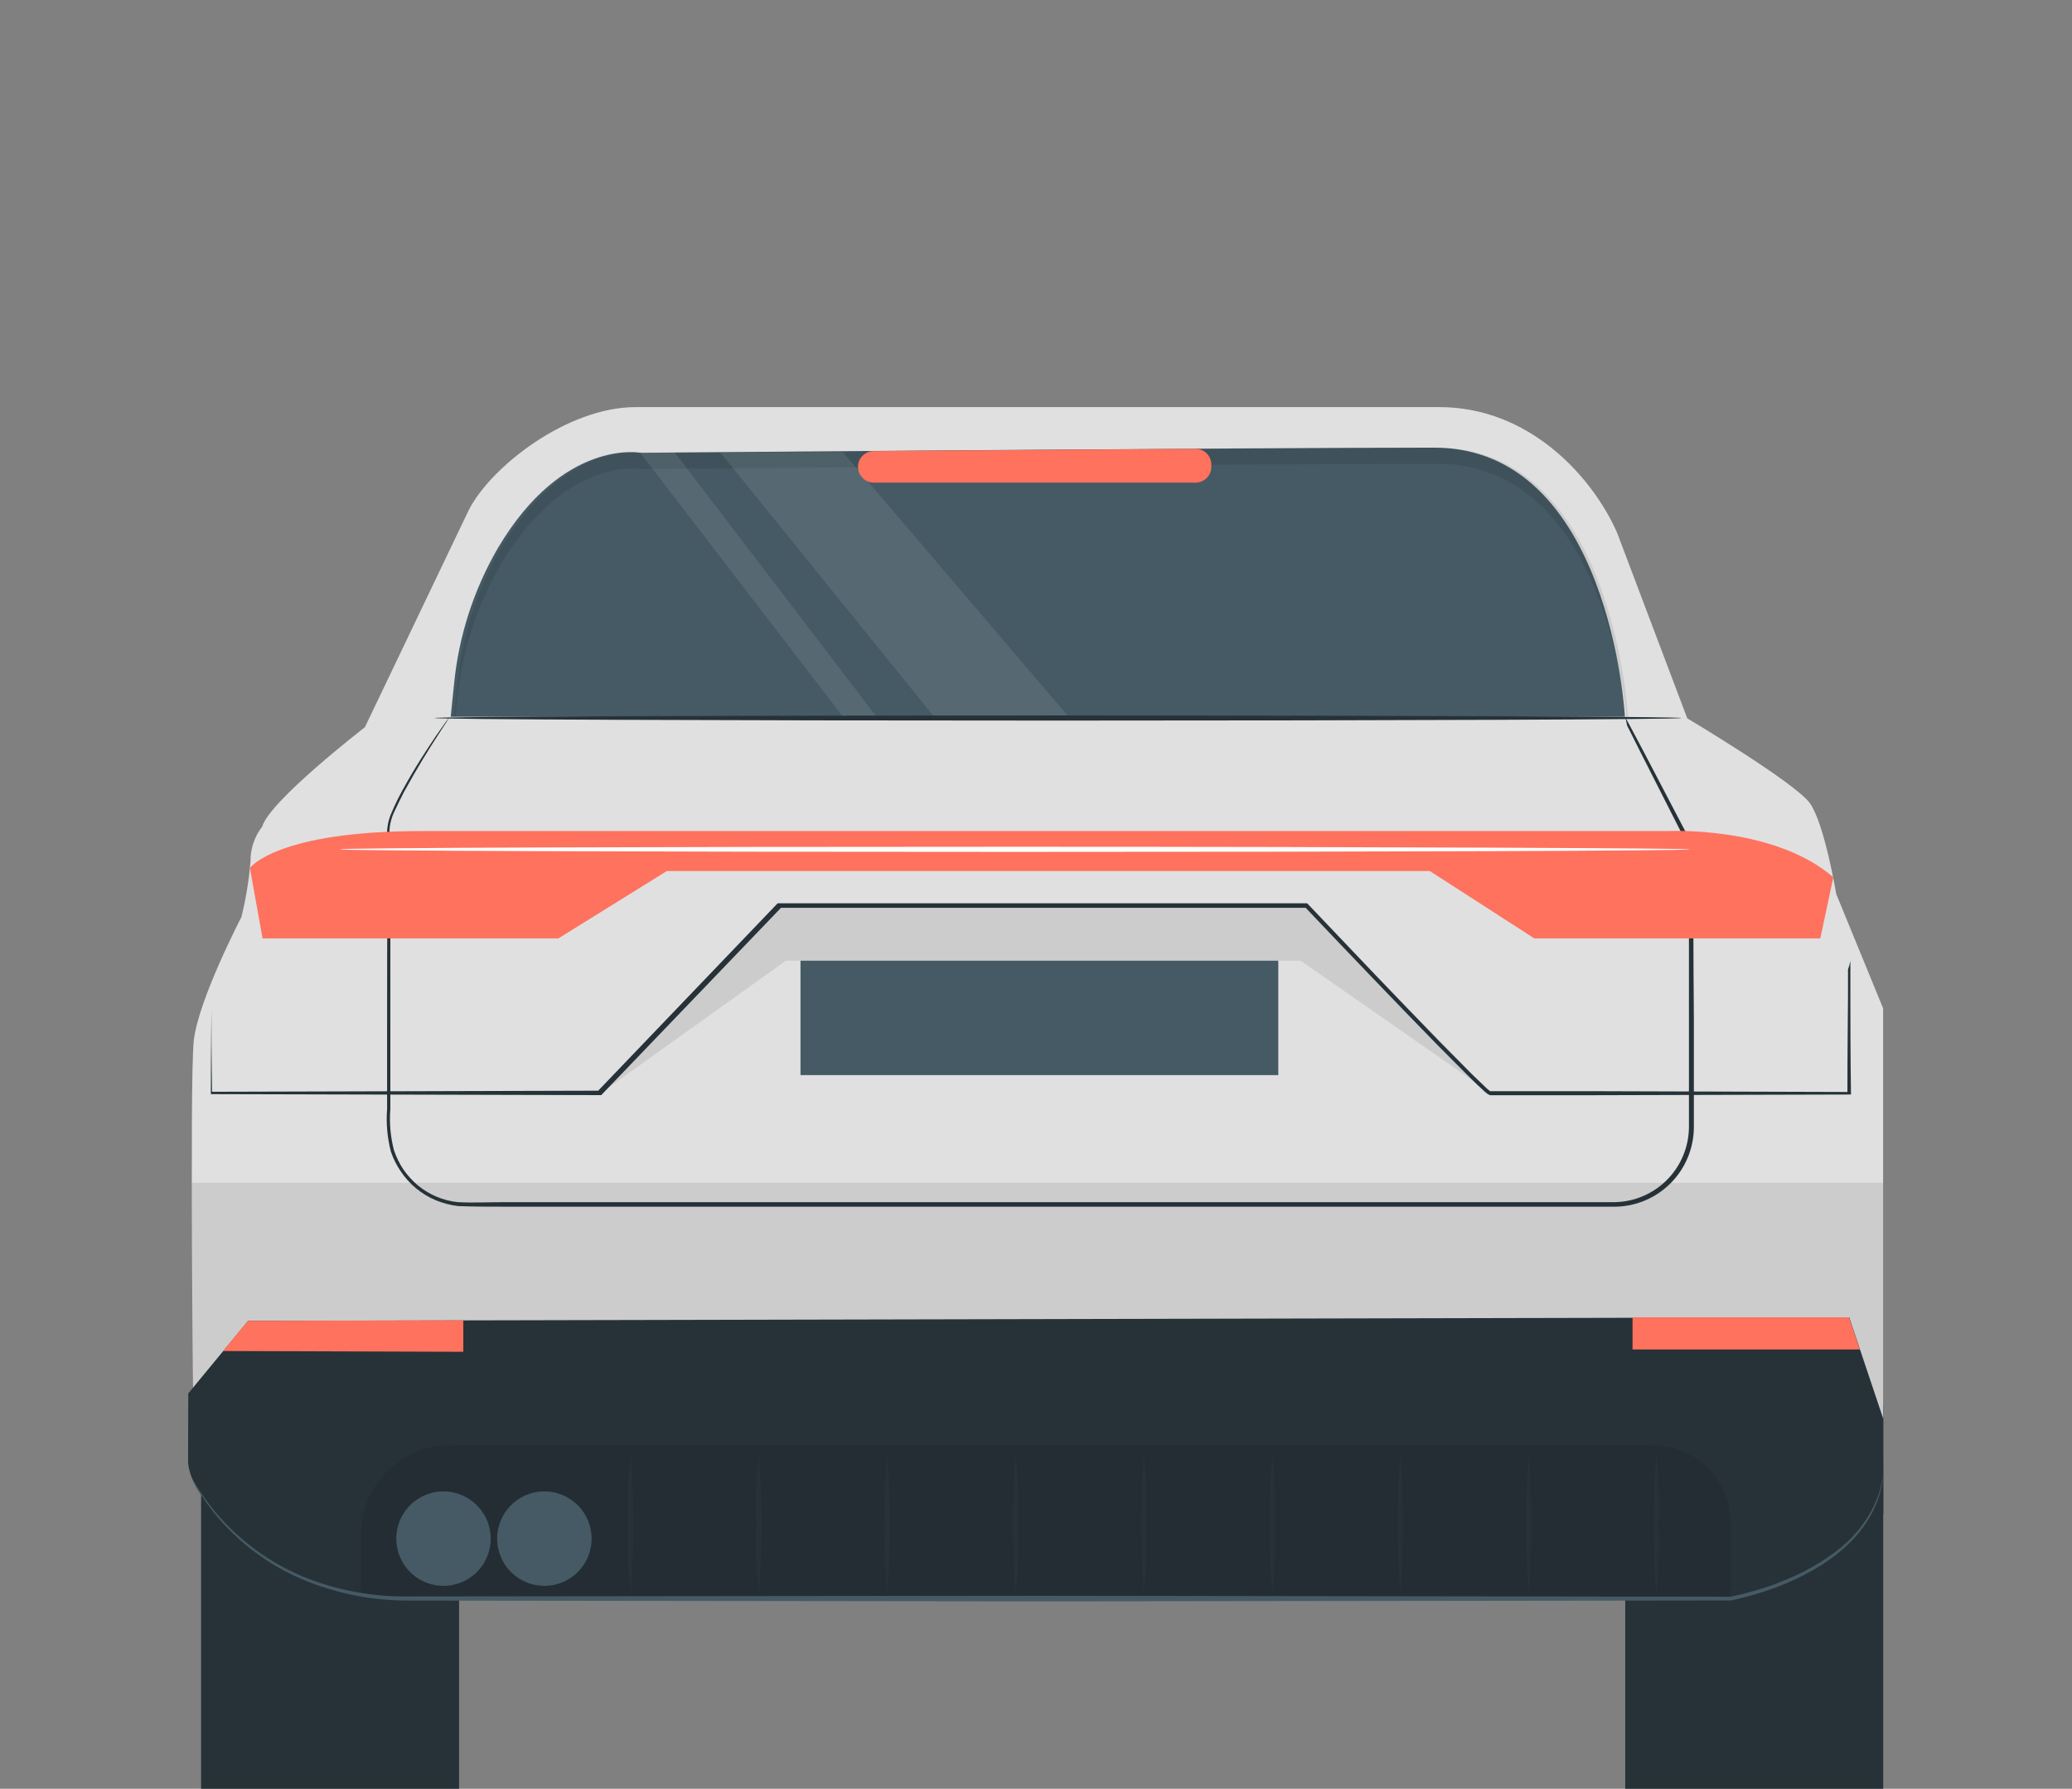 <svg width="336" height="290" viewBox="0 0 336 290" fill="none" xmlns="http://www.w3.org/2000/svg">
<rect x="0" y="0" width="336" height="290" fill="#808080" stroke="none"/>
<g clip-path="url(#clip0_1252_11080)">
<path d="M74.446 227.823H32.611V290H74.446V227.823Z" fill="#263238"/>
<path d="M305.386 227.823H263.551V290H305.386V227.823Z" fill="#263238"/>
<path d="M59.174 117.894C59.174 117.894 43.725 129.824 42.526 133.998C41.269 135.609 40.598 137.6 40.623 139.643C40.371 142.684 39.879 145.7 39.152 148.663C39.152 148.663 32.163 162.08 31.427 168.685C30.692 175.289 31.427 236.507 31.427 236.507H305.37V163.471L297.774 144.953C297.774 144.953 295.871 133.55 293.504 130.224C291.137 126.898 273.61 116.455 273.61 116.455L262.24 86.39C258.306 77.419 248.087 65.936 233.278 66H103.088C92.021 66 79.659 75.596 76.029 82.664L59.174 117.894Z" fill="#E0E0E0"/>
<g opacity="0.3">
<path opacity="0.3" d="M31.108 191.763H305.37V236.508H31.427L31.108 191.763Z" fill="black"/>
</g>
<path d="M73.087 116.199H263.503C263.503 116.199 261.12 72.573 232.559 72.573C203.997 72.573 103.823 73.405 103.823 73.405C103.823 73.405 91.334 71.022 80.779 88.789C76.802 95.607 74.357 103.208 73.614 111.066L73.087 116.199Z" fill="#455A64"/>
<g opacity="0.3">
<path opacity="0.3" d="M116.777 73.31L151.463 116.2H173.293L136.687 73.31H116.777Z" fill="white"/>
</g>
<g opacity="0.3">
<path opacity="0.3" d="M103.823 73.406L136.687 116.2H142.14L109.388 73.31L103.823 73.406Z" fill="white"/>
</g>
<path d="M263.503 116.199C263.503 116.199 263.775 116.647 264.255 117.559L266.398 121.589C268.269 125.187 271.019 130.448 274.586 137.245V137.341C274.586 144.953 274.586 154.372 274.682 165.279C274.682 170.732 274.682 176.569 274.682 182.742C274.67 186.116 273.341 189.351 270.978 191.759C268.615 194.167 265.405 195.556 262.032 195.631H168.783H97.97H81.978C79.387 195.631 76.893 195.631 74.334 195.535C73.064 195.388 71.821 195.065 70.64 194.576C68.335 193.601 66.367 191.972 64.979 189.89C64.305 188.901 63.767 187.825 63.38 186.692C62.801 184.438 62.596 182.104 62.772 179.783C62.772 175.29 62.772 170.988 62.772 166.862C62.772 158.642 62.772 151.206 62.852 144.665C62.852 141.467 62.852 138.348 62.772 135.55C62.711 134.182 62.986 132.821 63.571 131.583C64.083 130.4 64.611 129.297 65.171 128.289C67.377 124.227 69.392 121.269 70.736 119.254L72.335 116.983L72.911 116.231C72.911 116.231 72.751 116.519 72.415 117.031C72.079 117.543 71.551 118.342 70.912 119.35C69.6 121.381 67.713 124.371 65.49 128.433C64.963 129.457 64.435 130.544 63.891 131.711C63.335 132.905 63.082 134.218 63.156 135.534C63.252 138.348 63.267 141.387 63.3 144.649C63.3 151.206 63.3 158.642 63.3 166.862C63.3 170.988 63.3 175.295 63.3 179.783C63.119 182.04 63.319 184.31 63.891 186.5C64.262 187.582 64.767 188.614 65.394 189.57C66.061 190.533 66.852 191.404 67.745 192.161C69.596 193.697 71.862 194.649 74.254 194.896C76.685 195.024 79.276 194.896 81.834 194.896H97.826H168.639H261.872C265.065 194.833 268.108 193.526 270.351 191.253C272.595 188.979 273.862 185.92 273.882 182.726C273.882 176.553 273.882 170.716 273.882 165.263C273.882 154.356 273.882 144.937 273.882 137.325V137.421L265.886 121.668L263.839 117.591C263.711 116.695 263.503 116.199 263.503 116.199Z" fill="#263238"/>
<g opacity="0.3">
<path opacity="0.3" d="M97.378 177.24L126.516 146.839H212.025L241.786 177.24L210.905 155.746H127.443L97.378 177.24Z" fill="black"/>
</g>
<path d="M300.061 155.746C300.061 155.746 300.061 156.226 300.061 157.169C300.061 158.113 300.061 159.536 300.061 161.343C300.061 165.021 300.061 170.394 300.157 177.239V177.447H299.949L257.746 177.559H244.393H241.786C241.786 177.639 241.194 177.383 241.194 177.319L240.826 177.031C239.931 176.232 239.099 175.432 238.236 174.568L233.118 169.435C226.258 162.414 219.077 154.914 211.609 147.046L211.913 147.174H126.484L126.772 147.046C116.361 157.889 106.574 168.092 97.602 177.431L97.506 177.543H97.347L34.386 177.383H34.194V177.191C34.194 171.242 34.274 166.668 34.29 163.534C34.29 162.009 34.29 160.842 34.29 160.032C34.29 159.248 34.29 158.848 34.29 158.848C34.29 158.848 34.29 159.248 34.29 160.032C34.29 160.815 34.29 162.015 34.29 163.534C34.29 166.732 34.29 171.242 34.386 177.191L34.194 176.999L97.154 176.823L96.899 176.935L126.004 146.55L126.116 146.438H211.961L212.089 146.566C219.525 154.402 226.69 161.919 233.534 168.955L238.636 174.105C239.483 174.936 240.331 175.704 241.178 176.535L241.498 176.791L241.594 176.871C241.594 176.871 241.594 176.871 241.594 176.983V176.903H257.586L299.789 177.031L299.581 177.239C299.581 170.394 299.661 165.021 299.677 161.343C299.677 159.541 299.677 158.15 299.677 157.169C300.013 156.226 300.061 155.746 300.061 155.746Z" fill="#263238"/>
<path d="M207.291 155.747H129.81V174.298H207.291V155.747Z" fill="#455A64"/>
<path d="M30.532 225.904L40.239 214.134L299.869 213.559L305.402 230.046V245.527L282.582 259.232H58.502C58.502 259.232 31.731 248.837 30.5 237.179L30.532 225.904Z" fill="#263238"/>
<g opacity="0.3">
<path opacity="0.3" d="M267.981 234.284H73.087C71.172 234.282 69.276 234.657 67.507 235.389C65.737 236.12 64.129 237.193 62.775 238.546C61.42 239.899 60.346 241.505 59.612 243.274C58.879 245.043 58.502 246.938 58.502 248.853V258.56L68.513 259.28H280.663V246.95C280.663 245.285 280.334 243.637 279.697 242.099C279.059 240.562 278.125 239.165 276.947 237.988C275.769 236.812 274.371 235.879 272.833 235.244C271.294 234.608 269.646 234.282 267.981 234.284Z" fill="black"/>
</g>
<path d="M79.579 249.427C79.583 250.943 79.136 252.426 78.296 253.687C77.457 254.949 76.261 255.934 74.862 256.516C73.462 257.098 71.922 257.252 70.435 256.958C68.948 256.664 67.581 255.936 66.508 254.866C65.436 253.795 64.704 252.43 64.408 250.944C64.111 249.457 64.261 247.916 64.841 246.516C65.42 245.115 66.402 243.918 67.662 243.075C68.922 242.233 70.404 241.783 71.919 241.783C73.947 241.787 75.891 242.594 77.326 244.026C78.761 245.458 79.571 247.4 79.579 249.427Z" fill="#455A64"/>
<path d="M95.939 249.427C95.942 250.944 95.495 252.427 94.655 253.689C93.814 254.951 92.618 255.936 91.218 256.517C89.817 257.099 88.276 257.252 86.789 256.957C85.301 256.662 83.935 255.932 82.862 254.86C81.79 253.788 81.06 252.421 80.765 250.934C80.47 249.446 80.623 247.905 81.205 246.505C81.787 245.104 82.771 243.908 84.033 243.068C85.296 242.227 86.779 241.78 88.295 241.783C90.321 241.787 92.263 242.594 93.696 244.027C95.128 245.459 95.935 247.401 95.939 249.427Z" fill="#455A64"/>
<path d="M102.272 258.559C101.851 254.752 101.712 250.92 101.856 247.093C101.711 243.271 101.85 239.444 102.272 235.643C102.826 243.271 102.826 250.93 102.272 258.559Z" fill="#263238"/>
<path d="M123.078 258.559C122.657 254.752 122.518 250.92 122.662 247.093C122.517 243.271 122.656 239.444 123.078 235.643C123.632 243.271 123.632 250.93 123.078 258.559Z" fill="#263238"/>
<path d="M143.883 258.559C143.462 254.752 143.323 250.92 143.467 247.093C143.323 243.271 143.462 239.444 143.883 235.643C144.438 243.271 144.438 250.93 143.883 258.559Z" fill="#263238"/>
<path d="M164.673 258.559C164.118 250.93 164.118 243.271 164.673 235.643C165.094 239.444 165.233 243.271 165.089 247.093C165.233 250.92 165.094 254.752 164.673 258.559Z" fill="#263238"/>
<path d="M185.478 258.559C184.924 250.93 184.924 243.271 185.478 235.643C185.9 239.444 186.039 243.271 185.894 247.093C186.038 250.92 185.899 254.752 185.478 258.559Z" fill="#263238"/>
<path d="M206.284 258.559C205.73 250.93 205.73 243.271 206.284 235.643C206.705 239.444 206.844 243.271 206.7 247.093C206.844 250.92 206.705 254.752 206.284 258.559Z" fill="#263238"/>
<path d="M227.089 258.559C226.535 250.93 226.535 243.271 227.089 235.643C227.644 243.271 227.644 250.93 227.089 258.559Z" fill="#263238"/>
<path d="M247.895 258.559C247.341 250.93 247.341 243.271 247.895 235.643C248.449 243.271 248.449 250.93 247.895 258.559Z" fill="#263238"/>
<path d="M268.573 258.559C268.018 250.93 268.018 243.271 268.573 235.643C268.994 239.444 269.133 243.271 268.988 247.093C269.133 250.92 268.994 254.752 268.573 258.559Z" fill="#263238"/>
<path d="M36.161 219.027L75.134 219.155V214.054L40.207 214.134L36.161 219.027Z" fill="#FF725E"/>
<path d="M301.596 218.772H264.735V213.559H299.837L301.596 218.772Z" fill="#FF725E"/>
<path d="M272.651 116.406C272.651 116.63 227.393 116.822 171.565 116.822C115.737 116.822 70.48 116.63 70.48 116.406C70.48 116.182 115.737 115.99 171.565 115.99C227.393 115.99 272.651 116.182 272.651 116.406Z" fill="#263238"/>
<path d="M305.37 239.577C305.361 239.771 305.334 239.964 305.29 240.153L304.954 241.752C304.373 243.89 303.391 245.898 302.06 247.669C298.686 252.467 291.121 257.264 280.695 259.471L169.103 259.615L66.402 259.487C60.435 259.527 54.521 258.358 49.019 256.049C44.869 254.288 41.075 251.784 37.825 248.66C35.773 246.706 33.974 244.503 32.467 242.104C32.068 241.486 31.705 240.845 31.38 240.185C31.272 239.96 31.176 239.731 31.092 239.497L31.46 240.153C31.7 240.585 32.067 241.224 32.611 242.024C34.167 244.361 35.992 246.508 38.048 248.421C41.294 251.463 45.058 253.9 49.163 255.617C54.621 257.826 60.467 258.914 66.354 258.815L169.055 258.703L280.647 258.863C290.946 256.72 298.478 252.019 301.868 247.397C303.206 245.666 304.215 243.704 304.843 241.608C305.003 240.92 305.146 240.377 305.242 240.009C305.338 239.641 305.37 239.577 305.37 239.577Z" fill="#455A64"/>
<path d="M40.527 140.715C40.527 140.715 44.765 134.734 68.417 134.734H270.412C270.412 134.734 287.587 133.838 297.294 142.218L295.183 152.133H248.807L231.855 141.211H108.141L90.55 152.133H42.574L40.527 140.715Z" fill="#FF725E"/>
<path d="M274.042 137.693C274.042 137.933 225.026 138.109 164.577 138.109C104.127 138.109 55.112 137.933 55.112 137.693C55.112 137.453 104.111 137.277 164.577 137.277C225.042 137.277 274.042 137.533 274.042 137.693Z" fill="white"/>
<g opacity="0.3">
<path opacity="0.3" d="M74.11 113.703C74.842 105.846 77.282 98.243 81.259 91.427C91.829 73.643 104.303 76.042 104.303 76.042C104.303 76.042 204.477 75.195 233.039 75.195C257.362 75.195 262.704 106.827 263.743 116.214H264.015C264.015 116.214 261.632 72.588 233.071 72.588C204.509 72.588 104.335 73.419 104.335 73.419C104.335 73.419 91.861 71.037 81.291 88.804C77.32 95.623 74.88 103.224 74.142 111.081L73.615 116.214H73.87L74.11 113.703Z" fill="black"/>
</g>
<path d="M139.134 75.675C139.134 76.356 139.403 77.008 139.882 77.49C140.361 77.973 141.012 78.246 141.692 78.25H193.858C194.196 78.25 194.531 78.183 194.843 78.054C195.156 77.925 195.44 77.735 195.679 77.496C195.918 77.257 196.107 76.973 196.237 76.661C196.366 76.348 196.433 76.013 196.433 75.675V75.324C196.433 74.985 196.366 74.65 196.235 74.337C196.104 74.024 195.913 73.741 195.672 73.503C195.431 73.265 195.145 73.077 194.831 72.95C194.517 72.824 194.181 72.761 193.842 72.765L141.676 73.133C141.003 73.137 140.359 73.406 139.883 73.882C139.407 74.358 139.138 75.002 139.134 75.675Z" fill="#FF725E"/>
</g>
<defs>
<clipPath id="clip0_1252_11080">
<rect width="335" height="290" fill="white" transform="translate(0.5)"/>
</clipPath>
</defs>
</svg>
